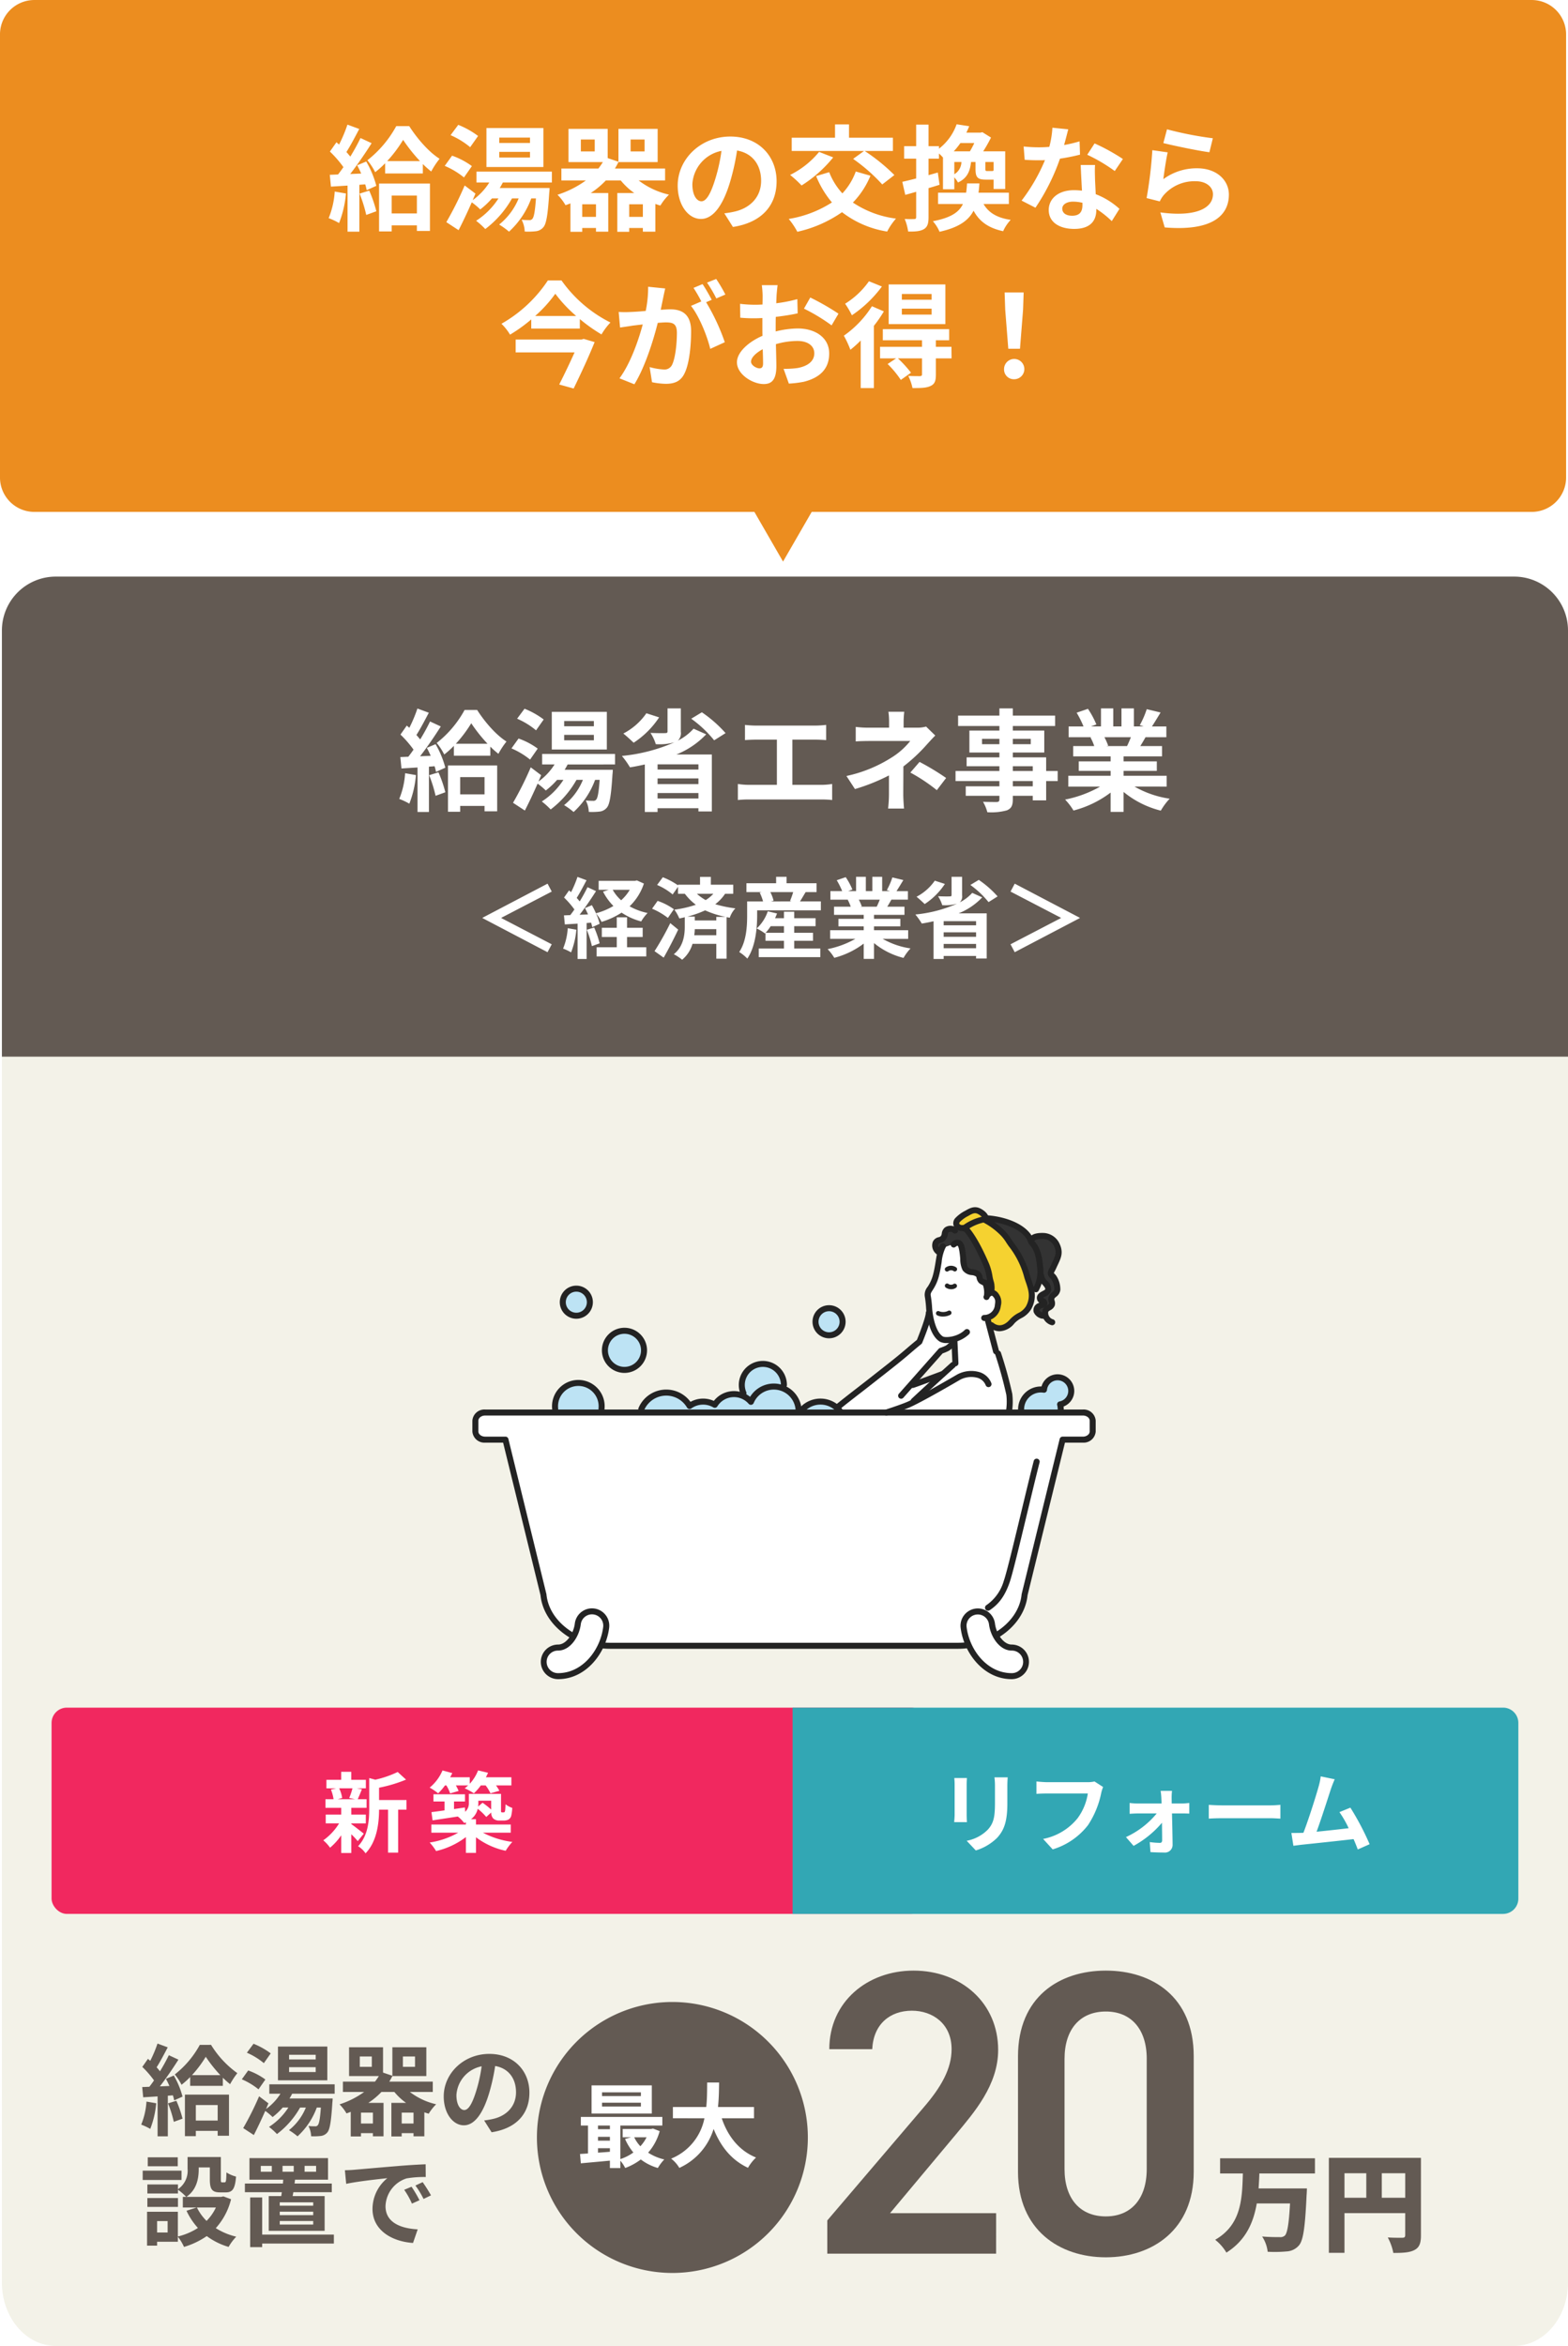 <svg xmlns="http://www.w3.org/2000/svg" xmlns:xlink="http://www.w3.org/1999/xlink" width="410.5" height="614.092" viewBox="0 0 410.5 614.092">
  <defs>
    <filter id="パス_48980" x="137.565" y="521.055" width="76.929" height="76.93" filterUnits="userSpaceOnUse">
      <feOffset dy="2" input="SourceAlpha"/>
      <feGaussianBlur stdDeviation="1" result="blur"/>
      <feFlood flood-opacity="0.161"/>
      <feComposite operator="in" in2="blur"/>
      <feComposite in="SourceGraphic"/>
    </filter>
  </defs>
  <g id="_03" data-name="03" transform="translate(-1412.5 17911.002)">
    <path id="パス_49163" data-name="パス 49163" d="M-11.5,16877H-200a9,9,0,0,1-9-9v-116a9,9,0,0,1,9-9H192a9,9,0,0,1,9,9v116a9,9,0,0,1-9,9H3.5l-7.5,13Z" transform="translate(1621.499 -34654)" fill="#ec8d1f"/>
    <path id="パス_49151" data-name="パス 49151" d="M14.1,0H395.9C403.688,0,410,7.418,410,16.569V393.52c0,9.151-6.312,16.569-14.1,16.569H14.1c-7.786,0-14.1-7.418-14.1-16.569V16.569C0,7.418,6.312,0,14.1,0Z" transform="translate(1413 -17707)" fill="#f3f2e8"/>
    <path id="パス_49152" data-name="パス 49152" d="M11718,17017.662V16906.1a14.1,14.1,0,0,1,14.1-14.1H12113.9a14.1,14.1,0,0,1,14.1,14.1v111.566Z" transform="translate(-10305 -34652.066)" fill="#635a53"/>
    <path id="パス_49164" data-name="パス 49164" d="M-99.441-7.6A21.085,21.085,0,0,1-100.978-.87,17.046,17.046,0,0,1-98.339.377,26.812,26.812,0,0,0-96.6-7.105Zm6.293.522a34.314,34.314,0,0,1,1.682,5.394l2.552-.928a31.973,31.973,0,0,0-1.8-5.22Zm-.609-7.163c.348.638.7,1.363,1.015,2.088l-2.784.116c1.827-2.349,3.828-5.278,5.423-7.8l-2.813-1.305a52.591,52.591,0,0,1-2.581,4.7c-.29-.348-.609-.754-.986-1.16,1.044-1.624,2.2-3.857,3.248-5.829l-2.987-1.1a36.763,36.763,0,0,1-2.117,5.046c-.232-.2-.464-.406-.667-.58l-1.653,2.349a28.458,28.458,0,0,1,3.422,3.944c-.464.667-.928,1.305-1.363,1.856l-2.088.087.29,2.987,4.205-.261V2.552h2.987V-9.309l1.479-.116a13.9,13.9,0,0,1,.377,1.479l2.436-1.1A24.584,24.584,0,0,0-91.466-15.2Zm15.109,7.656v4.524h-6.38V-6.583Zm-9.57,9.077h3.19V.957h6.38V2.378h3.306V-9.628H-88.218Zm2.059-17.806a33.617,33.617,0,0,0,4.031-5.365,40.442,40.442,0,0,0,4.263,5.365Zm2.291-8.845a27.9,27.9,0,0,1-7.308,8.642A15.875,15.875,0,0,1-89.2-12.5a22.771,22.771,0,0,0,2.523-2.262v2.581h9.541v-2.378a24.736,24.736,0,0,0,2.117,1.885,21.3,21.3,0,0,1,2.117-3.219c-2.813-1.769-5.742-5.22-7.685-8.265Zm33.843,4.263H-57.8v-1.363h7.772Zm0,3.683H-57.8v-1.421h7.772Zm3.393-7.453H-61.045v9.86h14.413Zm-16.53,2a21.611,21.611,0,0,0-5.017-2.813l-1.943,2.61a20.121,20.121,0,0,1,4.959,3.045Zm-1.566,7.627a18.987,18.987,0,0,0-5.017-2.639L-71.6-14.094a20.241,20.241,0,0,1,4.872,2.929Zm20.242,4.147v-2.755H-63.568v2.755h3.248a15.852,15.852,0,0,1-4.205,4.466l.7-1.653-2.726-2.059a86,86,0,0,1-4.64,9.28l3.1,2.03c1.1-2.146,2.262-4.611,3.335-7.047a17.936,17.936,0,0,1,2.146,1.8,20.247,20.247,0,0,0,2.958-2.784H-58A18.78,18.78,0,0,1-63.655-.2a20.379,20.379,0,0,1,2.32,2.088,25.211,25.211,0,0,0,6.757-7.743H-52.9A16.351,16.351,0,0,1-57.826.754a18.308,18.308,0,0,1,2.494,1.8,21.343,21.343,0,0,0,5.626-8.41h1.189c-.232,3.364-.522,4.727-.9,5.162a.9.9,0,0,1-.841.319,17.5,17.5,0,0,1-1.885-.087,6.923,6.923,0,0,1,.783,2.987,16.827,16.827,0,0,0,2.871-.087,2.853,2.853,0,0,0,1.856-1.015c.754-.87,1.131-3.219,1.479-8.729.058-.377.087-1.189.087-1.189H-57.681q.435-.7.783-1.392Zm8.207-13.4a16.766,16.766,0,0,1-6.032,5.307c.754.58,2.059,1.8,2.7,2.407a23.085,23.085,0,0,0,6.67-6.641Zm13.63,14.732h-10.7V-9.918h10.7ZM-33.35-.986V-2.407h10.7V-.986Zm0-5.249h10.7v1.479h-10.7Zm9.425-13.021a13.919,13.919,0,0,1-4.118,3.132,2.684,2.684,0,0,0,.783-2.32v-6.119h-3.48v6c0,.377-.145.464-.638.464-.493.029-2.32.029-3.828-.058A11.484,11.484,0,0,1-33.814-15.2a14.708,14.708,0,0,0,4.9-.493l.058-.029a44.75,44.75,0,0,1-13.833,3.6,22.467,22.467,0,0,1,2.117,2.987c1.305-.2,2.581-.464,3.886-.754V2.552h3.335V1.566h10.7v.841h3.509V-12.5h-9.28a22.061,22.061,0,0,0,7.8-5.278Zm-.609-2.61a30.833,30.833,0,0,1,6,5.655l2.987-1.885a33.456,33.456,0,0,0-6.206-5.452Zm14.065,1.624v3.973c.725-.058,1.972-.116,2.755-.116h5.6V-4.553H-9.483a18.781,18.781,0,0,1-2.842-.232V-.58A24.234,24.234,0,0,1-9.483-.725H9.628a23.267,23.267,0,0,1,2.726.145V-4.785a17.722,17.722,0,0,1-2.726.232H1.943V-16.385H8.062c.841,0,1.856.058,2.726.116v-3.973c-.841.087-1.856.174-2.726.174H-7.714C-8.526-20.068-9.715-20.155-10.469-20.242Zm41.7-3.451H27.086a18.734,18.734,0,0,1,.174,2.668v1.508H22.243a27.282,27.282,0,0,1-3.712-.2v3.8c.9-.087,2.726-.116,3.77-.116H32.8a19.17,19.17,0,0,1-4.872,4.321A36.016,36.016,0,0,1,16.095-6.873l2.233,3.422a50.918,50.918,0,0,0,8.9-3.567v4.959A33.406,33.406,0,0,1,27,1.653h4.176c-.087-.9-.2-2.552-.2-3.712,0-1.827.029-4.988.029-7.308a43.763,43.763,0,0,0,6.09-5.684c.638-.7,1.508-1.682,2.262-2.407l-2.407-2.349a8.692,8.692,0,0,1-2.407.29h-3.48v-1.508A23.768,23.768,0,0,1,31.233-23.693ZM39.759-3.161l2.436-3.19a65.372,65.372,0,0,0-6.96-4.205L32.828-7.772A45.612,45.612,0,0,1,39.759-3.161ZM64.873-4.176h-5.22V-5.539h5.22Zm-5.22-5.249h5.22v1.247h-5.22ZM51.591-15.2v-1.392h4.553V-15.2Zm12.76-1.392V-15.2h-4.7v-1.392ZM71.4-8.178H68.382v-3.567H59.653v-1.276h8.236v-5.742H59.653v-1.189H70.731v-2.726H59.653v-1.885H56.144v1.885H45.327v2.726H56.144v1.189H48.285v5.742h7.859v1.276H47.56v2.32h8.584v1.247H44.66v2.639H56.144v1.363H47.328v2.494h8.816v.9c0,.522-.174.7-.725.725-.464,0-2.175,0-3.567-.058A10.632,10.632,0,0,1,52.983,2.61a15.272,15.272,0,0,0,5.133-.493c1.131-.493,1.537-1.189,1.537-2.9v-.9h5.22V-.493h3.509V-5.539H71.4Zm19.169-8.845c-.319.783-.667,1.624-1.015,2.32H84.129l.493-.087a15.58,15.58,0,0,0-.986-2.233ZM99.934-4.089V-6.931H88.653V-8.207h8.7V-10.7h-8.7v-1.305H98.716v-2.7H93.032c.435-.7.9-1.479,1.363-2.32h5.452v-2.813h-3.77c.667-1.015,1.45-2.32,2.262-3.654l-3.625-.87a23.361,23.361,0,0,1-1.827,4.2l1.044.319H91.35v-4.727H88.1v4.727H85.956v-4.727H82.737v4.727H80.1l1.421-.522a21.944,21.944,0,0,0-2.2-4.089l-2.958,1.015a25.994,25.994,0,0,1,1.8,3.6H74.269v2.813H80.33l-.348.058a13.032,13.032,0,0,1,.986,2.262h-5.51v2.7h9.8V-10.7H76.908v2.494H85.26v1.276H74.182v2.842h8.323A30.468,30.468,0,0,1,73.341-.7a16.086,16.086,0,0,1,2.2,2.871,27.509,27.509,0,0,0,9.715-4.7V2.523h3.393V-2.7A24.754,24.754,0,0,0,98.4,2.2a16.222,16.222,0,0,1,2.32-3.132,25.908,25.908,0,0,1-9.193-3.161Z" transform="translate(1618 -17701)" fill="#fff"/>
    <path id="パス_49165" data-name="パス 49165" d="M-73.232-8.763l13.179-6.854-1.1-2.07-17.02,8.924v.092L-61.157.253l1.1-2.07L-73.232-8.671Zm17.365,2.737A16.722,16.722,0,0,1-57.086-.69,13.519,13.519,0,0,1-54.993.3a21.265,21.265,0,0,0,1.38-5.934Zm4.991.414a27.215,27.215,0,0,1,1.334,4.278l2.024-.736a25.358,25.358,0,0,0-1.426-4.14Zm10.534,1.886h4.094V-6.141h-4.094V-8.878h-2.691v2.737h-3.91v2.415h3.91v2.691H-48.3V1.357h12.995V-1.035h-5.037Zm.713-12.351a11.631,11.631,0,0,1-2.254,2.737,10.418,10.418,0,0,1-2.208-2.737Zm1.863-2.461-.483.115h-9.522v2.346h2.622l-1.472.483a14.909,14.909,0,0,0,2.714,3.749,17.633,17.633,0,0,1-4.577,1.909,22.678,22.678,0,0,0-1.058-2.116l-1.817.759c.276.506.552,1.081.805,1.656l-2.208.092c1.449-1.863,3.036-4.186,4.3-6.187l-2.231-1.035a41.711,41.711,0,0,1-2.047,3.726c-.23-.276-.483-.6-.782-.92.828-1.288,1.748-3.059,2.576-4.623l-2.369-.874a29.157,29.157,0,0,1-1.679,4c-.184-.161-.368-.322-.529-.46l-1.311,1.863a22.57,22.57,0,0,1,2.714,3.128c-.368.529-.736,1.035-1.081,1.472l-1.656.069.23,2.369,3.335-.207V2.024h2.369V-7.383l1.173-.092a11.027,11.027,0,0,1,.3,1.173l1.932-.874a13.731,13.731,0,0,0-.943-2.714,10.722,10.722,0,0,1,1.449,2.208A20.623,20.623,0,0,0-41.768-10.1a16.849,16.849,0,0,0,5.129,2.3,10.986,10.986,0,0,1,1.679-2.208,16.414,16.414,0,0,1-4.715-1.748,14.6,14.6,0,0,0,3.749-5.957Zm8.74,11.178A73.075,73.075,0,0,1-33.143-.023l2.392,1.7c1.288-2.254,2.645-4.9,3.8-7.337Zm.943-3.634a16.048,16.048,0,0,0-4.255-2.185l-1.449,2.047a17.863,17.863,0,0,1,4.14,2.415Zm11.109,2v.943h-5.635V-9.062h-1.932A27.609,27.609,0,0,0-19.895-10.7a24.334,24.334,0,0,0,5.313,1.7Zm-5.773,4.807a13.473,13.473,0,0,0,.138-1.587h5.635v1.587Zm4.991-10.856a8.932,8.932,0,0,1-2,1.656,11.834,11.834,0,0,1-2.3-1.656Zm5.221,0v-2.369H-18.4v-2.047h-2.829v2.047H-27v.161a18.594,18.594,0,0,0-3.979-2.116l-1.495,2.024A15.794,15.794,0,0,1-28.4-14.858l1.4-2v1.817h1.794a14.178,14.178,0,0,0,2.875,2.875,28.684,28.684,0,0,1-5.612,1.288,11.31,11.31,0,0,1,1.288,2.3c.483-.092.966-.207,1.426-.322v2.507c0,1.955-.3,5.152-2.875,7.176a11.629,11.629,0,0,1,2.185,1.449,8.486,8.486,0,0,0,2.714-4.163h6.233V1.955h2.691V-8.924l.828.161a6.7,6.7,0,0,1,1.472-2.461,32.293,32.293,0,0,1-5.267-1.081,11.2,11.2,0,0,0,2.576-2.737ZM-4.048-4.83A13.522,13.522,0,0,0-2.737-6.555H.736V-4.83ZM3.427-2.737H8.349V-4.83H3.427V-6.555H9.016V-8.648H3.427v-1.7H.736v1.7H-1.587c.184-.414.368-.828.506-1.242L-3.5-10.442a10.825,10.825,0,0,1-2.9,4.485A12.029,12.029,0,0,1-4.232-4.646l.138-.138v2.047H.736V-.713h-6.6V1.541H10.258V-.713H3.427ZM3.151-15.479a19.574,19.574,0,0,1-.828,2.323l.414.115H-2.668l.69-.184a10.283,10.283,0,0,0-.851-2.254Zm1.794,2.438c.437-.69.943-1.564,1.472-2.438H9.269V-17.8H1.426v-1.679H-1.311V-17.8H-9.085v2.323h3.979l-.506.138a11.76,11.76,0,0,1,.874,2.3H-8.9v3.7C-8.9-6.6-9.085-2.6-10.971.207A10.853,10.853,0,0,1-8.855,1.932C-6.693-1.219-6.279-6.1-6.279-9.315V-10.7H10.4v-2.346Zm20.884-.46c-.253.621-.529,1.288-.805,1.84h-4.3l.391-.069a12.356,12.356,0,0,0-.782-1.771ZM33.258-3.243V-5.5H24.311V-6.509h6.9V-8.487h-6.9V-9.522h7.981v-2.139H27.784c.345-.552.713-1.173,1.081-1.84h4.324v-2.231H30.2c.529-.805,1.15-1.84,1.794-2.9l-2.875-.69a18.527,18.527,0,0,1-1.449,3.335l.828.253H26.45v-3.749H23.874v3.749h-1.7v-3.749H19.619v3.749H17.526l1.127-.414a17.4,17.4,0,0,0-1.748-3.243l-2.346.805a20.616,20.616,0,0,1,1.426,2.852H12.9V-13.5H17.71l-.276.046a10.335,10.335,0,0,1,.782,1.794h-4.37v2.139H21.62v1.035H15v1.978H21.62V-5.5H12.834v2.254h6.6A24.164,24.164,0,0,1,12.167-.552a12.758,12.758,0,0,1,1.748,2.277A21.817,21.817,0,0,0,21.62-2V2h2.691v-4.14a19.633,19.633,0,0,0,7.728,3.887,12.866,12.866,0,0,1,1.84-2.484,20.548,20.548,0,0,1-7.291-2.507Zm6.969-15.226a13.3,13.3,0,0,1-4.784,4.209c.6.46,1.633,1.426,2.139,1.909a18.309,18.309,0,0,0,5.29-5.267ZM51.037-6.785H42.55V-7.866h8.487Zm-8.487,6V-1.909h8.487V-.782Zm0-4.163h8.487v1.173H42.55Zm7.475-10.327a11.039,11.039,0,0,1-3.266,2.484,2.129,2.129,0,0,0,.621-1.84v-4.853H44.62v4.761c0,.3-.115.368-.506.368-.391.023-1.84.023-3.036-.046a9.108,9.108,0,0,1,1.1,2.346,11.665,11.665,0,0,0,3.887-.391l.046-.023A35.492,35.492,0,0,1,35.144-9.614a17.819,17.819,0,0,1,1.679,2.369c1.035-.161,2.047-.368,3.082-.6V2.024H42.55V1.242h8.487v.667H53.82V-9.913H46.46A17.5,17.5,0,0,0,52.647-14.1Zm-.483-2.07A24.454,24.454,0,0,1,54.3-12.857l2.369-1.495a26.534,26.534,0,0,0-4.922-4.324ZM78.177-8.671v-.092l-17.02-8.924-1.1,2.07L73.232-8.763v.092L60.053-1.817l1.1,2.07Z" transform="translate(1617 -17662)" fill="#fff"/>
    <path id="パス_49166" data-name="パス 49166" d="M-117.87-7.86A21.812,21.812,0,0,1-119.46-.9,17.634,17.634,0,0,1-116.73.39a27.737,27.737,0,0,0,1.8-7.74Zm6.51.54a35.5,35.5,0,0,1,1.74,5.58l2.64-.96a33.076,33.076,0,0,0-1.86-5.4Zm-.63-7.41c.36.66.72,1.41,1.05,2.16l-2.88.12c1.89-2.43,3.96-5.46,5.61-8.07l-2.91-1.35a54.4,54.4,0,0,1-2.67,4.86c-.3-.36-.63-.78-1.02-1.2,1.08-1.68,2.28-3.99,3.36-6.03l-3.09-1.14a38.03,38.03,0,0,1-2.19,5.22c-.24-.21-.48-.42-.69-.6l-1.71,2.43a29.439,29.439,0,0,1,3.54,4.08c-.48.69-.96,1.35-1.41,1.92l-2.16.09.3,3.09,4.35-.27V2.64h3.09V-9.63l1.53-.12a14.382,14.382,0,0,1,.39,1.53l2.52-1.14a25.432,25.432,0,0,0-2.64-6.36Zm15.63,7.92v4.68h-6.6V-6.81Zm-9.9,9.39h3.3V.99h6.6V2.46h3.42V-9.96h-13.32Zm2.13-18.42a34.776,34.776,0,0,0,4.17-5.55,41.837,41.837,0,0,0,4.41,5.55Zm2.37-9.15a28.862,28.862,0,0,1-7.56,8.94,16.423,16.423,0,0,1,2.04,3.12,23.556,23.556,0,0,0,2.61-2.34v2.67h9.87v-2.46a25.589,25.589,0,0,0,2.19,1.95,22.036,22.036,0,0,1,2.19-3.33c-2.91-1.83-5.94-5.4-7.95-8.55Zm35.01,4.41h-8.04v-1.41h8.04Zm0,3.81h-8.04v-1.47h8.04Zm3.51-7.71H-78.15v10.2h14.91Zm-17.1,2.07a22.357,22.357,0,0,0-5.19-2.91l-2.01,2.7a20.815,20.815,0,0,1,5.13,3.15Zm-1.62,7.89a19.641,19.641,0,0,0-5.19-2.73l-1.92,2.67a20.939,20.939,0,0,1,5.04,3.03Zm20.94,4.29v-2.85H-80.76v2.85h3.36a16.4,16.4,0,0,1-4.35,4.62l.72-1.71-2.82-2.13a88.969,88.969,0,0,1-4.8,9.6l3.21,2.1C-84.3.03-83.1-2.52-81.99-5.04a18.555,18.555,0,0,1,2.22,1.86,20.946,20.946,0,0,0,3.06-2.88H-75A19.427,19.427,0,0,1-80.85-.21a21.082,21.082,0,0,1,2.4,2.16,26.08,26.08,0,0,0,6.99-8.01h1.74A16.914,16.914,0,0,1-74.82.78a18.939,18.939,0,0,1,2.58,1.86,22.079,22.079,0,0,0,5.82-8.7h1.23c-.24,3.48-.54,4.89-.93,5.34a.927.927,0,0,1-.87.33,18.108,18.108,0,0,1-1.95-.09,7.161,7.161,0,0,1,.81,3.09,17.408,17.408,0,0,0,2.97-.09,2.952,2.952,0,0,0,1.92-1.05c.78-.9,1.17-3.33,1.53-9.03.06-.39.09-1.23.09-1.23H-74.67q.45-.72.81-1.44Zm20.25,9v-3.3h3.57v3.3Zm-8.7,0h-3.6v-3.3h3.6Zm-.33-17.13h-3.63v-3.12h3.63Zm9.39-3.12h3.66v3.12h-3.66Zm9.03,10.71v-3.12H-44.52a15.536,15.536,0,0,0,.93-1.71v.03h10.26v-8.7H-43.59v8.61l-2.82-.96v-7.65H-56.67v8.7h9c-.36.57-.75,1.14-1.17,1.68h-9.69v3.12h6.42a26.236,26.236,0,0,1-7.44,3.75,13,13,0,0,1,2.1,2.73c.45-.15.87-.3,1.29-.48V2.67h3.09V1.68h3.6v.96h3.21V-7.47h-4.59a22.245,22.245,0,0,0,3.96-3.3h3.9a17.7,17.7,0,0,0,3.54,3.3h-4.44V2.67h3.12V1.68h3.57v.96h3.27V-4.62c.42.15.87.3,1.32.42a14.472,14.472,0,0,1,2.25-2.85,20.531,20.531,0,0,1-7.95-3.72Zm29.19.21c0-6.54-4.68-11.7-12.12-11.7-7.77,0-13.77,5.91-13.77,12.84,0,5.07,2.76,8.73,6.09,8.73,3.27,0,5.85-3.72,7.65-9.78a60.671,60.671,0,0,0,1.8-8.13c4.05.69,6.3,3.78,6.3,7.92,0,4.38-3,7.14-6.84,8.04a23.074,23.074,0,0,1-2.79.48l2.25,3.57C-6.06.24-2.19-4.23-2.19-10.56Zm-22.05.75a9.443,9.443,0,0,1,7.62-8.7,45.031,45.031,0,0,1-1.59,7.26c-1.23,4.05-2.4,5.94-3.66,5.94C-23.04-5.31-24.24-6.78-24.24-9.81Zm42.09-6.6a45.823,45.823,0,0,1,7.62,6.69l3.18-2.46a49.14,49.14,0,0,0-7.77-6.3h7.38v-3.48H16.77v-3.48H13.11v3.48H1.77v3.48H20.7ZM8.94-18.24a23,23,0,0,1-7.59,6.03,29.208,29.208,0,0,1,3,2.76,33.622,33.622,0,0,0,8.28-7.35Zm9.6,5.13a16.571,16.571,0,0,1-3.51,5.73,17.847,17.847,0,0,1-3.45-5.55L8.16-11.91a25.718,25.718,0,0,0,4.14,6.9A29.706,29.706,0,0,1,.99-.69,19.328,19.328,0,0,1,3.24,2.67a32.8,32.8,0,0,0,11.7-5.13A25.927,25.927,0,0,0,26.76,2.61,16.125,16.125,0,0,1,29.07-.78a26.162,26.162,0,0,1-11.28-4.2A22.257,22.257,0,0,0,22.38-12Zm31.02-7.44a20.926,20.926,0,0,1-1.14,2.16H44.19a19.586,19.586,0,0,0,1.74-2.16Zm5.07,7.11c-.06.18-.18.21-.51.21H52.95c-.42,0-.48-.06-.48-.57v-1.8h2.16ZM44.34-15.6H46.2a3.823,3.823,0,0,1-1.86,3.21Zm-4.32,2.76-2.43.69v-4.32h2.73v-1.35a11.56,11.56,0,0,1,1.05,1.05v8.31h2.97v-3.12a8.155,8.155,0,0,1,.96,1.35c2.4-1.11,3.15-2.91,3.42-5.37h1.17v1.8c0,2.16.48,2.82,2.67,2.82h2.07v2.46h3.03v-9.87H51.9a37.271,37.271,0,0,0,2.04-3.6L51.69-23.4l-.51.12H47.49c.27-.54.51-1.11.75-1.68l-3.3-.51a13.836,13.836,0,0,1-4.62,6.39v-.66H37.59v-5.64H34.35v5.64H31.2v3.27h3.15v5.19c-1.35.33-2.61.66-3.63.87l.78,3.42c.87-.24,1.86-.51,2.85-.81v6.63c0,.39-.15.51-.51.51a24.236,24.236,0,0,1-2.49-.03,13.27,13.27,0,0,1,.9,3.3c1.98.03,3.24-.09,4.17-.66.9-.57,1.17-1.47,1.17-3.12V-8.76c.96-.27,1.92-.57,2.88-.87Zm18.6,8.25V-7.56H50.67c.12-.78.18-1.59.24-2.43H47.67c-.06.87-.12,1.68-.24,2.43H40.08v2.97h6.51c-1.05,2.19-3.21,3.6-7.86,4.5a9.946,9.946,0,0,1,1.74,2.76c4.98-1.11,7.56-2.91,8.91-5.52,1.5,2.79,3.84,4.53,7.74,5.37A10.493,10.493,0,0,1,59.1-.45c-3.57-.51-5.79-1.89-7.11-4.14ZM74.16-24.15l-4.14-.42a25.228,25.228,0,0,1-.81,5.01c-.93.09-1.83.12-2.73.12a37.9,37.9,0,0,1-3.99-.21l.27,3.48c1.29.09,2.52.12,3.75.12.51,0,1.02,0,1.56-.03A47.266,47.266,0,0,1,61.95-5.49l3.63,1.86A55.278,55.278,0,0,0,72-16.47a52.044,52.044,0,0,0,5.25-1.05L77.13-21a36.778,36.778,0,0,1-4.05.96C73.53-21.66,73.92-23.19,74.16-24.15ZM72.6-3.39c0-1.05,1.11-1.83,2.85-1.83a10.777,10.777,0,0,1,2.43.3v.6c0,1.65-.63,2.79-2.7,2.79C73.53-1.53,72.6-2.28,72.6-3.39Zm8.58-11.43H77.43c.06,1.83.21,4.5.33,6.72-.69-.06-1.35-.12-2.07-.12-4.17,0-6.63,2.25-6.63,5.19,0,3.3,2.94,4.95,6.66,4.95,4.26,0,5.79-2.16,5.79-4.95v-.3A25.432,25.432,0,0,1,85.56-.12l2.01-3.21a19.618,19.618,0,0,0-6.21-3.84c-.06-1.5-.15-2.94-.18-3.81C81.15-12.3,81.09-13.56,81.18-14.82Zm5.16,1.59,2.13-3.15a51.676,51.676,0,0,0-7.41-4.08l-1.92,2.97A43.3,43.3,0,0,1,86.34-13.23Zm13.68-10.92-.96,3.6c2.34.6,9.03,2.01,12.06,2.4l.9-3.66A91.823,91.823,0,0,1,100.02-24.15Zm.18,6.03-4.02-.57a110.676,110.676,0,0,1-1.5,12.54l3.45.87a7.268,7.268,0,0,1,1.11-1.74,10.68,10.68,0,0,1,8.34-3.54c2.61,0,4.47,1.44,4.47,3.39,0,3.81-4.77,6-13.77,4.77l1.14,3.93c12.48,1.05,16.8-3.15,16.8-8.61,0-3.63-3.06-6.87-8.31-6.87a14.685,14.685,0,0,0-8.85,2.85C99.27-12.81,99.81-16.47,100.2-18.12ZM-53.31,30.89H-70.5v3.36h15.42c-1.17,2.61-2.7,5.82-4.02,8.4l3.78,1.05c1.86-3.81,4.02-8.46,5.49-12.15l-2.85-.84ZM-65.4,24.71a34.068,34.068,0,0,0,5.28-5.82,35.754,35.754,0,0,0,5.46,5.82Zm3.33-9.3A35.7,35.7,0,0,1-74.22,26.75a14.011,14.011,0,0,1,2.25,2.85,40.663,40.663,0,0,0,5.55-3.99v2.4H-53.7V25.52a42.729,42.729,0,0,0,5.67,4.02,16.956,16.956,0,0,1,2.34-3.12A34.739,34.739,0,0,1-58.5,15.41Zm30.72,2.1-4.47-.45a30.532,30.532,0,0,1-.63,6.33c-1.53.15-2.94.24-3.87.27a28.646,28.646,0,0,1-3.21,0l.36,4.08c.93-.15,2.49-.36,3.36-.51.54-.06,1.5-.18,2.58-.3-1.11,4.11-3.18,10.17-6.09,14.1l3.9,1.56c2.76-4.41,4.98-11.52,6.12-16.08.87-.06,1.62-.12,2.1-.12,1.86,0,2.91.33,2.91,2.73,0,2.97-.42,6.6-1.23,8.31a2.2,2.2,0,0,1-2.25,1.29,17.336,17.336,0,0,1-3.66-.63l.63,3.96a19.715,19.715,0,0,0,3.6.42c2.28,0,3.93-.66,4.92-2.76,1.29-2.61,1.71-7.47,1.71-11.01,0-4.32-2.25-5.73-5.43-5.73-.63,0-1.5.06-2.52.12.21-1.08.45-2.19.63-3.09C-31.74,19.25-31.53,18.29-31.35,17.51ZM-18,15.02l-2.4.96a33.931,33.931,0,0,1,2.43,4.14l2.37-1.02A39.91,39.91,0,0,0-18,15.02Zm-3.57,1.35-2.37.99A33.168,33.168,0,0,1-21.9,20.9l-2.7,1.17c2.13,2.64,4.26,7.92,5.04,11.25l3.81-1.74a54.439,54.439,0,0,0-4.89-10.47l1.47-.63C-19.74,19.37-20.82,17.48-21.57,16.37Zm19.65.27H-6.06a24.143,24.143,0,0,1,.21,2.64c0,.51,0,1.38-.03,2.43-.6.03-1.2.06-1.74.06a33.266,33.266,0,0,1-4.14-.24l.06,3.63a36.78,36.78,0,0,0,4.2.15c.48,0,1.02-.03,1.59-.06v2.52c0,.69,0,1.41.03,2.13-3.69,1.59-6.69,4.32-6.69,6.93,0,3.18,4.11,5.7,7.02,5.7,1.98,0,3.3-.99,3.3-4.71,0-1.02-.06-3.36-.12-5.73a20.226,20.226,0,0,1,5.64-.84c2.61,0,4.41,1.2,4.41,3.24,0,2.19-1.92,3.39-4.35,3.84a23.1,23.1,0,0,1-3.69.21l1.38,3.87a27.468,27.468,0,0,0,3.93-.48c4.77-1.2,6.63-3.87,6.63-7.41,0-4.14-3.63-6.54-8.25-6.54a24.858,24.858,0,0,0-5.76.78V27.65c0-.87,0-1.8.03-2.7,1.95-.24,4.02-.54,5.73-.93L3.24,20.3a36.742,36.742,0,0,1-5.52,1.08c.03-.75.06-1.47.09-2.13C-2.13,18.47-2.01,17.18-1.92,16.64Zm8.55,3.24L4.98,22.79a47.731,47.731,0,0,1,7.23,4.38l1.8-3.06A62.69,62.69,0,0,0,6.63,19.88ZM-8.88,36.68c0-1.05,1.23-2.28,3.06-3.27.06,1.62.09,3,.09,3.75,0,1.02-.42,1.26-.96,1.26C-7.47,38.42-8.88,37.61-8.88,36.68ZM38.4,20.45H30.6v-1.5h7.8Zm0,3.9H30.6V22.79h7.8ZM42,16.46H27.15V26.84H42Zm-20.01-.84a21.4,21.4,0,0,1-6.24,5.88,22.138,22.138,0,0,1,1.77,3.03A31.763,31.763,0,0,0,25.38,17Zm.78,6.54a26.93,26.93,0,0,1-7.35,7.71,26.622,26.622,0,0,1,1.71,3.69,28.183,28.183,0,0,0,2.7-2.43V43.58h3.45V27.29a31.678,31.678,0,0,0,2.61-3.78ZM43.59,32.78H39.51V31.07h3.48V28.16H25.62v2.91H35.88v1.71H24.9v3.03h4.2l-2.22,1.47a25.272,25.272,0,0,1,3.45,4.17L33,39.56a31.542,31.542,0,0,0-3.42-3.75h6.3v4.17c0,.33-.12.45-.54.48-.39,0-1.8,0-3.06-.06a12.535,12.535,0,0,1,1.11,3.18c2.04,0,3.54,0,4.65-.51,1.17-.51,1.47-1.35,1.47-3V35.81h4.11Zm14.88.51h3.06l.81-10.26.15-4.47H57.51l.15,4.47ZM60,41.27a2.655,2.655,0,1,0-2.64-2.64A2.553,2.553,0,0,0,60,41.27Z" transform="translate(1618 -17853)" fill="#fff"/>
    <g id="グループ_11900" data-name="グループ 11900" transform="translate(775.997 -18355.609)">
      <path id="パス_49073" data-name="パス 49073" d="M1048.443,817.828l-3.211-10.988-2.944-9.054c1.949.149,2.834-1.465,3.107-3.233a2.931,2.931,0,0,0-.431-2.562c-.646-.853-1.277-1.069-2.125-.3l-4.336-17.5L1031,779.1c-.9,1.2-1,4.55-1.756,7.446-.982,3.775-2.517,3.921-2.172,5.656a28.27,28.27,0,0,1,.336,3.068l-.026,1.2c-.012,1.64-2.465,7.587-2.465,7.587s-1.311,1.058-2.815,2.36c-2.885,2.5-5.652,4.6-9.1,7.318-3.386,2.673-6.275,4.839-9.165,7.177l.7,1.55,43.453.263.525-1.575Zm-26.053-2.192,8.139-9.19a15.1,15.1,0,0,0,1.656-.67c.448-.251.795-.655,1.237-.906l-.115-1.283a2.48,2.48,0,0,0,.452-.323l.577,6.433-3.414,3.182Z" transform="translate(-147.704 -8.233)" fill="#fff"/>
      <path id="パス_49074" data-name="パス 49074" d="M1098.033,782.28a5.825,5.825,0,0,1,.629-1.444c1.1-2.495,2.1-3.676.82-6.17a4.05,4.05,0,0,0-3.314-2.1c-.915-.035-2.5.024-3.02.787l-.219.809c-1.495-4.95-10.27-6.714-14.44-6.18-1.426.184-5.474,1-6.01,2.553l-.124.244a1.74,1.74,0,0,0-1.552.17c-.718.536-.365,1.535-1,2.189-.685.706-1.506.3-1.947,1.285-.386.862.131,1.56.679,2.232l2.219-1.342,2.281-.809c1.349-.723,1.752.948,1.962,2.806.177,1.563.222,3.252.587,3.744,1,1.354,2.267.631,3.4,1.54.5.4.261,1.23.874,1.774.562.5.9.388,1.589.625l.073,2.589s3.733-.227,2.646,3.16-3.151,3.227-3.151,3.227l1.107,2.359a7.634,7.634,0,0,0,2.625.525,6.1,6.1,0,0,0,2.642-1.493c1.161-1.115,2.391-1.513,3.539-2.56,1.558-1.42,1.2-2.961,1.827-4.676.5-1.36,1.955-2.294,2.594-3.709.284-.234-.014-.863.2-1.079.26,1.221,1.99,2.04,1.808,3.277a.871.871,0,0,1-.118.316l-1.3.928c-.51.285-.912.611-.693,1.256.1.3.561.375.855.573l-.188.869a6.44,6.44,0,0,0-.786.292c-1.976,1.148-.138,2.723,1.306,2.592l.525-1.838c.339-.2,1.2-.652,1.355-1.05.144-.376-.062-.81-.128-1.222l.085-.7c.339-.772,1.327-.884,1.477-2.018a5.667,5.667,0,0,0-.919-3.157C1098.533,783,1098.073,782.847,1098.033,782.28Z" transform="translate(-186.432 -4.415)" fill="#333"/>
      <path id="パス_49075" data-name="パス 49075" d="M1100.669,780.1a23.339,23.339,0,0,0-3.971-8.209,31.54,31.54,0,0,0-2.356-3.18c-1.375-1.358-4.771-3.786-4.622-3.83.237-.869-1.18-1.8-1.815-2.073-1.126-.488-2.056.04-3.058.617a9.09,9.09,0,0,0-2.425,1.768c-.868,1.107,1.674,2.206,1.674,2.206.282-.227.526.131.526.131,1.971,2.144,3.959,6.25,5.12,8.93a13.7,13.7,0,0,1,1.043,3.541c.154,1.073.829,2.833.663,3.938a2.661,2.661,0,0,1,1.707,2.363c.262,1.969-2.888,4.595-2.888,4.595l.263,1.707a4.648,4.648,0,0,0,6.2-.886c1.33-1.542,3.306-1.744,4.3-3.578C1102.735,784.99,1101.417,782.505,1100.669,780.1Z" transform="translate(-195.231 -1.217)" fill="#f5d230"/>
      <path id="パス_49076" data-name="パス 49076" d="M821.22,877.428a6.1,6.1,0,1,0,6.1,6.1A6.1,6.1,0,0,0,821.22,877.428Z" transform="translate(-33.309 -70.812)" fill="#bde3f4"/>
      <circle id="楕円形_591" data-name="楕円形 591" cx="5.12" cy="5.12" r="5.12" transform="translate(794.869 792.962)" fill="#bde3f4"/>
      <circle id="楕円形_592" data-name="楕円形 592" cx="3.544" cy="3.544" r="3.544" transform="translate(783.842 781.935)" fill="#bde3f4"/>
      <circle id="楕円形_593" data-name="楕円形 593" cx="3.544" cy="3.544" r="3.544" transform="translate(848.919 792.518) rotate(-67.5)" fill="#bde3f4"/>
      <path id="パス_49077" data-name="パス 49077" d="M918.518,874.637a6.492,6.492,0,0,0-5.8,3.574,6.44,6.44,0,0,0-4.756-7.292l.992-.644a5.514,5.514,0,1,0-10.593,2.148,8.726,8.726,0,0,1-2.491.245,5.9,5.9,0,0,0-5.015,2.8,6.074,6.074,0,0,0-6.6.311,7.091,7.091,0,1,0-1.249,8.741,6.094,6.094,0,0,0,10.078-.733,5.9,5.9,0,0,0,8.088-2.615,6.486,6.486,0,0,0,10.932-1.048,6.494,6.494,0,1,0,6.411-5.484Z" transform="translate(-67.221 -63.134)" fill="#bde3f4"/>
      <path id="パス_49078" data-name="パス 49078" d="M1134.5,873.677a3.577,3.577,0,0,0-3.561,3.252,5.2,5.2,0,1,0,4.217,3.84,3.576,3.576,0,0,0-.656-7.092Z" transform="translate(-221.12 -68.539)" fill="#bde3f4"/>
      <path id="パス_49079" data-name="パス 49079" d="M921.219,897.1H764.726a2.375,2.375,0,0,0-2.56,2.13v2.84a2.375,2.375,0,0,0,2.56,2.13h5.316l9.949,40.583c.71,7.356,8.548,13.376,17.419,13.376h91.125c8.87,0,16.709-6.019,17.419-13.376L915.9,904.2h5.317a2.376,2.376,0,0,0,2.561-2.13v-2.84A2.376,2.376,0,0,0,921.219,897.1Z" transform="translate(-1.212 -82.735)" fill="#fff"/>
      <path id="パス_49080" data-name="パス 49080" d="M820.743,1029.346a3.741,3.741,0,0,0-4.177,3.249c-.373,2.982-2.531,6.174-5.149,6.174a3.741,3.741,0,0,0,0,7.483c6.875,0,11.792-6.472,12.574-12.729A3.742,3.742,0,0,0,820.743,1029.346Z" transform="translate(-28.799 -162.882)" fill="#fff"/>
      <path id="パス_49081" data-name="パス 49081" d="M1099.262,1038.769c-2.618,0-4.776-3.192-5.149-6.174a3.741,3.741,0,1,0-7.425.928c.783,6.257,5.7,12.729,12.574,12.729a3.741,3.741,0,0,0,0-7.483Z" transform="translate(-197.91 -162.882)" fill="#fff"/>
      <g id="グループ_11884" data-name="グループ 11884" transform="translate(760.166 781.148)">
        <path id="パス_49082" data-name="パス 49082" d="M786.205,955a.785.785,0,0,1-.4-.111c-4.513-2.683-7.354-6.76-7.8-11.193l-9.788-39.929h-4.7a3.159,3.159,0,0,1-3.348-2.917v-2.84a3.159,3.159,0,0,1,3.348-2.918H920.007a3.159,3.159,0,0,1,3.348,2.918v2.84a3.159,3.159,0,0,1-3.348,2.917h-4.7L905.52,943.7c-.438,4.323-3.176,8.339-7.521,11.022a.787.787,0,1,1-.828-1.34c3.942-2.435,6.415-6.041,6.786-9.891a.847.847,0,0,1,.019-.112l9.949-40.583a.787.787,0,0,1,.765-.6h5.317c.961,0,1.773-.615,1.773-1.342v-2.84c0-.728-.812-1.343-1.773-1.343H763.514c-.961,0-1.773.615-1.773,1.343v2.84c0,.727.812,1.342,1.773,1.342h5.317a.787.787,0,0,1,.765.6l9.949,40.583a.782.782,0,0,1,.019.112c.381,3.951,2.949,7.613,7.045,10.048a.788.788,0,0,1-.4,1.465Z" transform="translate(-760.166 -862.67)" fill="#232323"/>
        <path id="パス_49083" data-name="パス 49083" d="M938.178,1051.487H847.053a20.694,20.694,0,0,1-2.291-.129.788.788,0,0,1,.176-1.566,19.031,19.031,0,0,0,2.115.119h91.125a18.91,18.91,0,0,0,2.282-.139.788.788,0,1,1,.19,1.564A20.543,20.543,0,0,1,938.178,1051.487Z" transform="translate(-811.021 -956.427)" fill="#232323"/>
        <path id="パス_49084" data-name="パス 49084" d="M938.5,872a.788.788,0,0,1-.726-.481,6.3,6.3,0,1,1,12.106-2.455.788.788,0,1,1-1.575,0,4.726,4.726,0,1,0-9.08,1.841.788.788,0,0,1-.725,1.1Z" transform="translate(-867.528 -843.069)" fill="#232323"/>
        <path id="パス_49085" data-name="パス 49085" d="M813.948,883.855a.788.788,0,0,1-.781-.692,6.989,6.989,0,0,1-.051-.843,6.892,6.892,0,1,1,13.738.8.788.788,0,0,1-1.565-.181,5.4,5.4,0,0,0,.035-.62,5.317,5.317,0,1,0-10.594.652.788.788,0,0,1-.686.878A.886.886,0,0,1,813.948,883.855Z" transform="translate(-792.263 -850.748)" fill="#232323"/>
        <path id="パス_49086" data-name="パス 49086" d="M852.19,852.576a5.908,5.908,0,1,1,5.907-5.907A5.914,5.914,0,0,1,852.19,852.576Zm0-10.24a4.332,4.332,0,1,0,4.332,4.332A4.337,4.337,0,0,0,852.19,842.336Z" transform="translate(-812.367 -829.734)" fill="#232323"/>
        <path id="パス_49087" data-name="パス 49087" d="M822.614,821.425a4.332,4.332,0,1,1,4.332-4.332A4.337,4.337,0,0,1,822.614,821.425Zm0-7.089a2.757,2.757,0,1,0,2.757,2.757A2.76,2.76,0,0,0,822.614,814.336Z" transform="translate(-795.394 -812.761)" fill="#232323"/>
        <path id="パス_49088" data-name="パス 49088" d="M990.614,834.425a4.332,4.332,0,1,1,4.332-4.332A4.337,4.337,0,0,1,990.614,834.425Zm0-7.089a2.757,2.757,0,1,0,2.757,2.757A2.76,2.76,0,0,0,990.614,827.336Z" transform="translate(-897.23 -820.641)" fill="#232323"/>
        <path id="パス_49089" data-name="パス 49089" d="M912.453,885.911a.788.788,0,0,1-.788-.788,5.711,5.711,0,0,0-10.98-2.2.788.788,0,0,1-1.319.214,5.106,5.106,0,0,0-8.195.673.786.786,0,0,1-1.065.266,5.286,5.286,0,0,0-5.747.271.787.787,0,0,1-1.137-.241,6.3,6.3,0,0,0-11.235.735.787.787,0,1,1-1.45-.614,7.87,7.87,0,0,1,13.6-1.6,6.855,6.855,0,0,1,6.116-.249,6.677,6.677,0,0,1,9.491-1.063,7.287,7.287,0,0,1,13.5,3.809A.788.788,0,0,1,912.453,885.911Z" transform="translate(-827.032 -852.208)" fill="#232323"/>
        <path id="パス_49090" data-name="パス 49090" d="M988.232,892.1a.787.787,0,0,1-.638-.325,5.7,5.7,0,0,0-8.841-.5.788.788,0,1,1-1.165-1.061,7.279,7.279,0,0,1,11.28.632.788.788,0,0,1-.637,1.25Z" transform="translate(-891.836 -858.27)" fill="#232323"/>
        <path id="パス_49091" data-name="パス 49091" d="M1134.107,881.622a.788.788,0,0,1-.788-.788,4.417,4.417,0,0,0-.14-1.083.788.788,0,0,1,.62-.968,2.789,2.789,0,1,0-3.289-2.995.787.787,0,0,1-.905.708,4.456,4.456,0,0,0-.683-.059,4.4,4.4,0,0,0-4.4,4.4.788.788,0,1,1-1.575,0,5.98,5.98,0,0,1,5.973-5.973l.161,0a4.365,4.365,0,1,1,5.766,5.253,5.79,5.79,0,0,1,.046.718A.788.788,0,0,1,1134.107,881.622Z" transform="translate(-980.073 -848.474)" fill="#232323"/>
        <path id="パス_49092" data-name="パス 49092" d="M1101.74,967.558a.787.787,0,0,1-.435-1.445,11.584,11.584,0,0,0,4.549-6.324c.759-2.124,2.7-10.223,4.583-18.056,1.163-4.848,2.367-9.862,3.272-13.381a.787.787,0,1,1,1.525.392c-.9,3.508-2.1,8.515-3.266,13.357-1.977,8.236-3.844,16.015-4.631,18.219-1.213,3.393-2.758,5.518-5.164,7.108A.786.786,0,0,1,1101.74,967.558Z" transform="translate(-966.739 -882.47)" fill="#232323"/>
        <path id="パス_49093" data-name="パス 49093" d="M810.205,1045.827a4.529,4.529,0,1,1,0-9.058c2.17,0,4.043-2.89,4.368-5.484h0a4.529,4.529,0,1,1,8.988,1.123C822.736,1039,817.515,1045.827,810.205,1045.827Zm5.93-14.347c-.412,3.3-2.8,6.865-5.93,6.865a2.954,2.954,0,1,0,0,5.907c6.439,0,11.052-6.121,11.792-12.039a2.954,2.954,0,1,0-5.862-.733Z" transform="translate(-787.753 -942.818)" fill="#232323"/>
        <path id="パス_49094" data-name="パス 49094" d="M1098.05,1045.826c-7.309,0-12.53-6.823-13.355-13.419a4.528,4.528,0,0,1,3.932-5.056h0a4.529,4.529,0,0,1,5.055,3.932c.325,2.594,2.2,5.485,4.368,5.485a4.529,4.529,0,0,1,0,9.058Zm-9.228-16.912a2.953,2.953,0,0,0-2.564,3.3c.74,5.918,5.353,12.039,11.792,12.039a2.954,2.954,0,1,0,0-5.907c-3.133,0-5.518-3.563-5.93-6.865a2.953,2.953,0,0,0-3.3-2.564Z" transform="translate(-956.863 -942.817)" fill="#232323"/>
        <rect id="長方形_24604" data-name="長方形 24604" width="5.907" height="10.042" transform="translate(158.678 31.045)" fill="none"/>
        <rect id="長方形_24605" data-name="長方形 24605" width="13.586" height="8.27" transform="translate(133.277 97.205)" fill="none"/>
        <rect id="長方形_24606" data-name="長方形 24606" width="13.586" height="8.27" transform="translate(15.724 97.205)" fill="none"/>
      </g>
      <g id="グループ_11885" data-name="グループ 11885" transform="translate(855.343 760.608)">
        <path id="パス_49095" data-name="パス 49095" d="M1066.625,810.768a3.759,3.759,0,0,1-1.827-.365c-3.162-1.909-3.586-8.447-3.6-8.724a27.835,27.835,0,0,0-.322-2.96,3.218,3.218,0,0,1,.7-2.651,10.388,10.388,0,0,0,1.48-3.357c.282-1.085.469-2.232.65-3.342.3-1.87.568-3.485,1.239-4.378a.787.787,0,1,1,1.259.946,11.314,11.314,0,0,0-.943,3.685c-.178,1.092-.38,2.33-.68,3.486a11.9,11.9,0,0,1-1.677,3.809c-.463.725-.592.958-.485,1.495a28.67,28.67,0,0,1,.35,3.178c.1,1.657.807,6.235,2.844,7.465.53.306,3.658.279,5.725-1.731a.788.788,0,1,1,1.1,1.13A8.623,8.623,0,0,1,1066.625,810.768Z" transform="translate(-1037.582 -775.197)" fill="#232323"/>
        <path id="パス_49096" data-name="パス 49096" d="M1079.685,855.256a.788.788,0,0,1-.786-.753l-.25-5.631a.788.788,0,0,1,1.574-.07l.25,5.631a.788.788,0,0,1-.752.822Z" transform="translate(-1048.397 -813.612)" fill="#232323"/>
        <path id="パス_49097" data-name="パス 49097" d="M1103.837,843.677a.788.788,0,0,1-.761-.588l-2.1-8.009a.788.788,0,1,1,1.524-.4l2.1,8.008a.79.79,0,0,1-.762.988Z" transform="translate(-1061.915 -805.152)" fill="#232323"/>
        <path id="パス_49098" data-name="パス 49098" d="M1099.421,823.643c-.1,0-.2,0-.307-.012a.788.788,0,0,1,.122-1.571,2.783,2.783,0,0,0,2.739-2.615c.145-.942.16-1.384-.281-1.966-.327-.432-.494-.459-.512-.461-.074,0-.226.062-.454.27a.788.788,0,1,1-1.06-1.165,2.186,2.186,0,0,1,1.66-.673,2.358,2.358,0,0,1,1.623,1.078,3.664,3.664,0,0,1,.582,3.158A4.422,4.422,0,0,1,1099.421,823.643Z" transform="translate(-1060.362 -793.848)" fill="#232323"/>
        <path id="パス_49099" data-name="パス 49099" d="M1074.816,801.066a.591.591,0,0,1-.32-1.088,2.362,2.362,0,0,1,2.708-.005.591.591,0,1,1-.748.914,1.2,1.2,0,0,0-1.321.085A.587.587,0,0,1,1074.816,801.066Z" transform="translate(-1045.715 -784.215)" fill="#232323"/>
        <path id="パス_49100" data-name="パス 49100" d="M1075.892,812.825a2.565,2.565,0,0,1-1.4-.426.591.591,0,0,1,.638-.994,1.2,1.2,0,0,0,1.321.085.591.591,0,0,1,.748.915A2.133,2.133,0,0,1,1075.892,812.825Z" transform="translate(-1045.715 -791.343)" fill="#232323"/>
        <path id="パス_49101" data-name="パス 49101" d="M1070.158,830.878a3.092,3.092,0,0,1-1.521-.341.59.59,0,1,1,.6-1.019,2.885,2.885,0,0,0,2.3-.136.591.591,0,0,1,.586,1.026A4.107,4.107,0,0,1,1070.158,830.878Z" transform="translate(-1042.151 -802.25)" fill="#232323"/>
        <path id="パス_49102" data-name="パス 49102" d="M1088.725,794.621a.777.777,0,0,1-.255-.042,6.477,6.477,0,0,0-.762-.172,4.336,4.336,0,0,1-2.068-.763,2.457,2.457,0,0,1-.731-1.385,1.547,1.547,0,0,0-.116-.365,2.3,2.3,0,0,0-1.163-.4,3.219,3.219,0,0,1-2.374-1.281,6.473,6.473,0,0,1-.621-2.957c-.086-.958-.288-3.2-.721-3.459a1.4,1.4,0,0,0-.512.3.787.787,0,1,1-.977-1.235,2.041,2.041,0,0,1,2.113-.509c1.287.553,1.48,2.694,1.667,4.765a9.9,9.9,0,0,0,.325,2.17,1.713,1.713,0,0,0,1.355.655,3.745,3.745,0,0,1,1.9.73,2.049,2.049,0,0,1,.659,1.222,1.062,1.062,0,0,0,.246.577,3.839,3.839,0,0,0,1.315.393,7.308,7.308,0,0,1,.979.23.787.787,0,0,1-.255,1.533Z" transform="translate(-1048.08 -773.709)" fill="#232323"/>
        <path id="パス_49103" data-name="パス 49103" d="M1132.226,796.325a.788.788,0,0,1-.7-1.152,8.665,8.665,0,0,0,1.08-4.638c-.241-2.479-.468-4.807-1.877-6.444a.788.788,0,1,1,1.194-1.028c1.734,2.016,1.984,4.584,2.25,7.3a10.358,10.358,0,0,1-1.25,5.534A.789.789,0,0,1,1132.226,796.325Z" transform="translate(-1079.853 -774.053)" fill="#232323"/>
        <path id="パス_49104" data-name="パス 49104" d="M1067.32,780.517a.786.786,0,0,1-.611-.289,2.836,2.836,0,0,1-.788-3.051,2.116,2.116,0,0,1,1.512-1.221,1.2,1.2,0,0,0,.589-.291,1.356,1.356,0,0,0,.251-.688,2.362,2.362,0,0,1,.844-1.583,2.567,2.567,0,0,1,3.159.246.788.788,0,1,1-1.113,1.115,1,1,0,0,0-1.1-.1c-.122.091-.165.254-.241.631a2.741,2.741,0,0,1-.665,1.475,2.688,2.688,0,0,1-1.264.7c-.366.11-.429.135-.529.357-.161.361-.039.664.571,1.411a.787.787,0,0,1-.61,1.285Z" transform="translate(-1040.558 -768.096)" fill="#232323"/>
        <path id="パス_49105" data-name="パス 49105" d="M1112.739,773.814a.788.788,0,0,1-.754-.56c-1.034-3.426-6.349-5.339-10.85-5.665a.788.788,0,1,1,.114-1.571c5.19.377,10.988,2.62,12.245,6.781a.788.788,0,0,1-.755,1.016Z" transform="translate(-1061.584 -763.885)" fill="#232323"/>
        <path id="パス_49106" data-name="パス 49106" d="M1100.378,814.593a.788.788,0,0,1-.667-1.206,5.673,5.673,0,0,0-.283-2.7.788.788,0,0,1,1.441-.636c.335.758.811,3.159.177,4.172A.788.788,0,0,1,1100.378,814.593Z" transform="translate(-1060.952 -790.294)" fill="#232323"/>
        <path id="パス_49107" data-name="パス 49107" d="M1052.268,874.549a.788.788,0,0,1-.54-1.361c4.543-4.277,10.247-9.385,10.3-9.435a.788.788,0,1,1,1.051,1.174c-.057.051-5.746,5.145-10.275,9.409A.787.787,0,0,1,1052.268,874.549Z" transform="translate(-1031.929 -823.009)" fill="#232323"/>
        <path id="パス_49108" data-name="パス 49108" d="M1111.305,872.42a.757.757,0,0,1-.1-.006.787.787,0,0,1-.684-.879,15.493,15.493,0,0,0,.063-4.041,108.365,108.365,0,0,0-2.916-10.566.787.787,0,1,1,1.5-.479,108.013,108.013,0,0,1,2.967,10.774,17.212,17.212,0,0,1-.052,4.506A.787.787,0,0,1,1111.305,872.42Z" transform="translate(-1065.966 -818.371)" fill="#232323"/>
        <path id="パス_49109" data-name="パス 49109" d="M1034.183,881.125a.788.788,0,0,1-.244-1.537c2.321-.756,4.143-1.4,5.418-1.916,2.987-1.209,13.286-7.239,13.389-7.3a7.754,7.754,0,0,1,5.89-.58,4.846,4.846,0,0,1,3.013,2.833.788.788,0,0,1-1.459.595,3.267,3.267,0,0,0-2.06-1.936,6.241,6.241,0,0,0-4.588.447c-.427.25-10.5,6.149-13.594,7.4-1.308.529-3.166,1.187-5.521,1.953A.776.776,0,0,1,1034.183,881.125Z" transform="translate(-1020.966 -826.588)" fill="#232323"/>
        <path id="パス_49110" data-name="パス 49110" d="M1002.623,854.779a.788.788,0,0,1-.5-1.4c1.7-1.372,3.389-2.684,5.181-4.071,1.269-.982,2.587-2,3.992-3.112.76-.6,1.488-1.17,2.19-1.721,2.493-1.954,4.645-3.641,6.88-5.575,1.2-1.035,2.283-1.927,2.678-2.249.928-2.271,2.322-6.054,2.33-7.108a.788.788,0,0,1,1.575.012c-.013,1.743-2.268,7.258-2.525,7.881a.789.789,0,0,1-.233.313c-.013.01-1.318,1.065-2.794,2.343-2.264,1.958-4.43,3.657-6.939,5.623-.7.549-1.427,1.118-2.186,1.717-1.408,1.111-2.731,2.136-4,3.121-1.785,1.382-3.472,2.688-5.155,4.05A.783.783,0,0,1,1002.623,854.779Z" transform="translate(-1001.835 -801.92)" fill="#232323"/>
        <path id="パス_49111" data-name="パス 49111" d="M1043.984,864.994a.788.788,0,0,1-.589-1.31l10.4-11.75a.79.79,0,0,1,.333-.223,13.55,13.55,0,0,0,1.526-.612,3.693,3.693,0,0,0,.51-.378,5.068,5.068,0,0,1,.724-.526.787.787,0,1,1,.777,1.37,3.76,3.76,0,0,0-.5.37,5.02,5.02,0,0,1-.743.538,13.108,13.108,0,0,1-1.588.659l-10.269,11.6A.785.785,0,0,1,1043.984,864.994Z" transform="translate(-1026.907 -814.851)" fill="#232323"/>
        <path id="パス_49112" data-name="パス 49112" d="M1051.736,873.892a.788.788,0,0,1-.192-1.552c.419-.113,5-1.815,7.793-2.862a.788.788,0,0,1,.553,1.475c-1.234.463-7.421,2.779-7.962,2.914A.788.788,0,0,1,1051.736,873.892Z" transform="translate(-1031.606 -826.572)" fill="#232323"/>
        <path id="パス_49113" data-name="パス 49113" d="M1093.767,790.554a.808.808,0,0,1-.118-.009.788.788,0,0,1-.662-.9,5.458,5.458,0,0,0-.268-1.963,11.87,11.87,0,0,1-.265-1.222,12.831,12.831,0,0,0-.987-3.34c-1.007-2.327-2.994-6.553-4.976-8.71a.788.788,0,0,1,1.16-1.066c2.139,2.327,4.215,6.731,5.262,9.15a14.376,14.376,0,0,1,1.1,3.743,10.743,10.743,0,0,0,.233,1.058,6.63,6.63,0,0,1,.3,2.584A.788.788,0,0,1,1093.767,790.554Z" transform="translate(-1053.025 -768.177)" fill="#232323"/>
        <path id="パス_49114" data-name="パス 49114" d="M1103.253,796.87a4.189,4.189,0,0,1-2.6-.949.788.788,0,1,1,.97-1.241c1.844,1.44,3.506.047,4.333-.911a8.233,8.233,0,0,1,2.176-1.666,4.811,4.811,0,0,0,2.028-1.772c1.3-2.4.635-4.325-.067-6.37-.123-.357-.244-.71-.353-1.062a22.353,22.353,0,0,0-3.837-7.955c-.341-.432-.637-.88-.923-1.313a10.846,10.846,0,0,0-1.369-1.795,18.321,18.321,0,0,0-4.73-3.5.788.788,0,1,1,.7-1.409,19.829,19.829,0,0,1,5.132,3.786,12.189,12.189,0,0,1,1.576,2.047c.281.424.545.826.845,1.2a24.02,24.02,0,0,1,4.1,8.463c.105.338.222.676.339,1.018.745,2.169,1.589,4.628-.037,7.631a6.284,6.284,0,0,1-2.61,2.377,6.785,6.785,0,0,0-1.786,1.34A5.256,5.256,0,0,1,1103.253,796.87Z" transform="translate(-1060.396 -764.39)" fill="#232323"/>
        <path id="パス_49115" data-name="パス 49115" d="M1082.637,766.97a.788.788,0,0,1-.419-.12,2.334,2.334,0,0,1-2.153-1.1,2.01,2.01,0,0,1,.278-2.255,9.526,9.526,0,0,1,2.623-1.948c1.092-.628,2.3-1.322,3.793-.673.766.331,2.667,1.518,2.262,3a.79.79,0,0,1-.536.548l-.627.184a11.822,11.822,0,0,0-4.728,2.192A.784.784,0,0,1,1082.637,766.97Zm-.262-1.706a.792.792,0,0,1,.144.013,13.384,13.384,0,0,1,4.775-2.148,3.874,3.874,0,0,0-1.16-.814c-.735-.318-1.342,0-2.353.577a8.8,8.8,0,0,0-2.2,1.571c-.114.146-.231.354-.139.521a.861.861,0,0,0,.849.284C1082.321,765.264,1082.349,765.263,1082.375,765.263Z" transform="translate(-1049.116 -760.608)" fill="#232323"/>
        <path id="パス_49116" data-name="パス 49116" d="M1136.321,801.9a.788.788,0,0,1-.192-.024,3.327,3.327,0,0,1-2.433-3.462,2.234,2.234,0,0,1,1.328-1.8c.293-.17.427-.256.472-.375a1.974,1.974,0,0,0-.078-.39,2.577,2.577,0,0,1-.108-1.016,2.409,2.409,0,0,1,1.02-1.577c.351-.29.509-.433.555-.779a4.972,4.972,0,0,0-.8-2.63,1.7,1.7,0,0,0-.245-.274,1.879,1.879,0,0,1-.671-1.27,3.094,3.094,0,0,1,.535-1.508c.067-.125.126-.234.158-.307.172-.392.341-.751.5-1.087.83-1.759,1.247-2.641.34-4.408a3.275,3.275,0,0,0-2.643-1.673c-1.363-.052-2.169.195-2.34.446a.788.788,0,1,1-1.3-.892c.563-.82,1.809-1.2,3.7-1.129a4.8,4.8,0,0,1,3.985,2.528c1.261,2.456.564,3.932-.318,5.8-.154.325-.317.671-.482,1.048-.043.1-.12.246-.211.416a7.033,7.033,0,0,0-.342.7,1.11,1.11,0,0,0,.189.209,3.05,3.05,0,0,1,.47.551,6.441,6.441,0,0,1,1.036,3.685,2.625,2.625,0,0,1-1.113,1.788c-.325.268-.433.372-.463.584a1.679,1.679,0,0,0,.074.4,2.146,2.146,0,0,1,.022,1.341,2.334,2.334,0,0,1-1.154,1.176c-.429.249-.523.327-.55.6a1.78,1.78,0,0,0,1.248,1.777.788.788,0,0,1-.191,1.552Z" transform="translate(-1079.695 -770.994)" fill="#232323"/>
        <path id="パス_49117" data-name="パス 49117" d="M1135.895,816.381a2.881,2.881,0,0,1-2.7-1.73,1.964,1.964,0,0,1,1.174-2.339,2.189,2.189,0,0,1,.306-.143,1.241,1.241,0,0,1-.538-.657c-.475-1.4.718-2.025,1.359-2.361.277-.145.7-.364.718-.508.045-.3-.249-.665-.7-1.181a3.577,3.577,0,0,1-1.148-2.227.788.788,0,1,1,1.575-.041,2.448,2.448,0,0,0,.759,1.23,3.085,3.085,0,0,1,1.075,2.45,2.414,2.414,0,0,1-1.546,1.674,3.465,3.465,0,0,0-.586.353l.082.036a1.544,1.544,0,0,1,1.019,1.015c.27,1.125-.88,1.487-1.257,1.606a2.342,2.342,0,0,0-.323.116c-.262.152-.507.365-.464.5a1.425,1.425,0,0,0,1.3.628.788.788,0,1,1,.142,1.569C1136.06,816.377,1135.978,816.381,1135.895,816.381Zm-.591-3.9h0Z" transform="translate(-1081.415 -787.17)" fill="#232323"/>
      </g>
    </g>
    <g id="グループ_11904" data-name="グループ 11904" transform="translate(1088.466 -18890)">
      <rect id="長方形_24599" data-name="長方形 24599" width="229" height="54" rx="4" transform="translate(337.534 1426)" fill="#f1285f"/>
    </g>
    <g id="グループ_11905" data-name="グループ 11905" transform="translate(1278 -18890)">
      <path id="パス_49146" data-name="パス 49146" d="M4,0H190a4,4,0,0,1,4,4V50a4,4,0,0,1-4,4H4Z" transform="translate(338 1426)" fill="#32a7b4"/>
    </g>
    <path id="パス_49170" data-name="パス 49170" d="M-17.227-14.973a17.192,17.192,0,0,1-.851,2.53l1.518.322h-4.508l1.15-.322a9.069,9.069,0,0,0-.782-2.53Zm-.3,9.177h3.8V-8.1h-3.8V-9.867h4v-2.254h-2.323c.322-.69.69-1.61,1.1-2.6l-1.334-.253h2.369V-17.2h-3.818V-19.3h-2.645V-17.2h-3.864v2.231h2.576l-1.4.322a10.655,10.655,0,0,1,.69,2.53h-2.116v2.254h4.117V-8.1h-4.048v2.3h3.5a15.09,15.09,0,0,1-4.14,4.439A10.108,10.108,0,0,1-23.092.575a16.246,16.246,0,0,0,2.921-3.243V1.955h2.645v-4.9A21.524,21.524,0,0,1-15.847-1.15l1.587-1.955c-.529-.414-2.438-1.932-3.266-2.507Zm14.444-6.118h-7.176v-3.22A37.272,37.272,0,0,0-3.2-17.25l-2.185-2a27.07,27.07,0,0,1-5.865,2.024l-1.587-.437v7.958c0,3.174-.276,7.084-2.921,9.89A6.3,6.3,0,0,1-13.8,2.047c3.036-3.151,3.519-8,3.542-11.431h2.346V1.863h2.645V-9.384h2.185ZM7.36-15.732a10.493,10.493,0,0,1,.989,2.093l2.208-.644a10.338,10.338,0,0,0-.713-1.449h3.22q-.449.414-.9.759a15.041,15.041,0,0,1,2.392,1.311,12.566,12.566,0,0,0,1.817-2.07h1.265a10.668,10.668,0,0,1,1.265,2.07l2.323-.667a9.493,9.493,0,0,0-.874-1.4H24.38v-2.139H17.71q.311-.587.552-1.173l-2.6-.621a11.058,11.058,0,0,1-2.185,3.5v-1.7H8.349q.311-.552.552-1.1l-2.553-.69A11.737,11.737,0,0,1,2.99-15.157,14.87,14.87,0,0,1,5.2-13.662a13.664,13.664,0,0,0,1.794-2.07Zm11.73,4v2.323A22.044,22.044,0,0,0,16.836-11.2l-1.15.989c.023-.322.046-.621.046-.943v-.575Zm5.129,8.372V-5.5H15.111v-1.38H13.8a4.736,4.736,0,0,0,1.771-2.737A15.523,15.523,0,0,1,17.8-7.475l1.311-1.173a2.186,2.186,0,0,0,.506,1.564,2.27,2.27,0,0,0,1.587.552h1.127a3.03,3.03,0,0,0,1.219-.23,1.645,1.645,0,0,0,.759-.9,11.532,11.532,0,0,0,.3-2.185,6.52,6.52,0,0,1-1.771-.943A15.7,15.7,0,0,1,22.747-9.2c-.046.276-.115.414-.184.46a.358.358,0,0,1-.276.069h-.368a.2.2,0,0,1-.207-.115c-.069-.069-.046-.3-.046-.69v-4.048H13.248v2.3a2.977,2.977,0,0,1-.966,2.392l-.069-1.127-2.852.414v-1.978h2.875v-1.886H3.979v1.886h2.9V-9.2c-1.288.184-2.461.345-3.427.46l.3,2.162c1.863-.3,4.209-.644,6.6-1.012a9.008,9.008,0,0,1,1.679,1.7c.161-.069.3-.115.437-.184V-5.5H3.427v2.139h7.038A21.734,21.734,0,0,1,2.99-.782,14.161,14.161,0,0,1,4.669,1.449a20.5,20.5,0,0,0,7.8-3.657v4.14h2.645V-2.162A19.536,19.536,0,0,0,22.885,1.38,13.96,13.96,0,0,1,24.633-.943a22.646,22.646,0,0,1-7.7-2.415Z" transform="translate(1522 -17427.904)" fill="#fff"/>
    <path id="パス_49171" data-name="パス 49171" d="M-38.686-17.848h-3.473a16.225,16.225,0,0,1,.138,2.3v4.37c0,3.588-.3,5.313-1.886,7.038a10.406,10.406,0,0,1-5.52,2.9l2.392,2.53a13.542,13.542,0,0,0,5.589-3.312c1.7-1.886,2.668-4.025,2.668-8.97v-4.554C-38.778-16.468-38.732-17.2-38.686-17.848Zm-10.672.184H-52.67a16.331,16.331,0,0,1,.092,1.771v7.751c0,.69-.092,1.587-.115,2.024h3.335c-.046-.529-.069-1.426-.069-2v-7.774C-49.427-16.629-49.4-17.135-49.358-17.664Zm35.65,2.346-2.254-1.449a7.71,7.71,0,0,1-1.817.184H-28.4c-.759,0-2.07-.115-2.76-.184v3.243c.6-.046,1.7-.092,2.737-.092H-17.71A14.559,14.559,0,0,1-20.4-7.13a15.3,15.3,0,0,1-9.016,5.405l2.507,2.737a18.4,18.4,0,0,0,9.246-6.348,23.637,23.637,0,0,0,3.45-8.372A10.047,10.047,0,0,1-13.708-15.318ZM4.324-14.306H1.357c.092.621.161,1.357.184,1.909.023.437.046.9.046,1.4H-4.669a20.413,20.413,0,0,1-2.093-.138V-8.3c.667-.046,1.5-.092,2.162-.092H.322a22.585,22.585,0,0,1-8.05,6.187l2,2.3A26.144,26.144,0,0,0,1.7-5.957c.023,1.748.046,3.427.046,4.554,0,.46-.161.713-.6.713A21.01,21.01,0,0,1-1.495-.9l.184,2.622c1.035.069,2.461.115,3.565.115A2,2,0,0,0,4.485-.184C4.462-2.53,4.393-5.658,4.324-8.4h2.76c.506,0,1.219.023,1.771.046v-2.783c-.414.046-1.288.138-1.886.138H4.255c0-.506-.023-.989-.023-1.4A16.857,16.857,0,0,1,4.324-14.306Zm9.637,3.657v3.611c.851-.069,2.392-.115,3.7-.115H30.015c.966,0,2.139.092,2.691.115v-3.611c-.6.046-1.61.138-2.691.138H17.664C16.468-10.511,14.789-10.58,13.961-10.649ZM46.92-17.342,43.263-18.1a16.738,16.738,0,0,1-.552,2.668c-.667,2.392-2.645,8.694-3.979,12.1-.207,0-.437.023-.621.023-.759.023-1.748.023-2.53.023L36.11.069c.736-.092,1.587-.207,2.162-.276,2.9-.3,9.867-1.035,13.593-1.472.437.989.805,1.932,1.1,2.714l3.1-1.38a70.738,70.738,0,0,0-5.037-9.568L48.162-8.74a27.8,27.8,0,0,1,2.415,4.209c-2.323.276-5.589.644-8.4.92,1.15-3.082,3.013-8.924,3.749-11.178C46.276-15.8,46.621-16.652,46.92-17.342Z" transform="translate(1715 -17427.904)" fill="#fff"/>
    <g id="グループ_11912" data-name="グループ 11912" transform="translate(197 -18901.801)">
      <g id="グループ_11795" data-name="グループ 11795" transform="translate(1356.065 1479.736)">
        <g transform="matrix(1, 0, 0, 1, -140.57, -488.94)" filter="url(#パス_48980)">
          <path id="パス_48980-2" data-name="パス 48980" d="M35.465,0A35.465,35.465,0,1,1,0,35.465,35.465,35.465,0,0,1,35.465,0Z" transform="translate(140.57 522.06)" fill="#635a53"/>
        </g>
        <path id="パス_49190" data-name="パス 49190" d="M-6.96-16.752H-17.136v-.984H-6.96Zm0,2.736H-17.136v-1.008H-6.96ZM-4.1-19.56H-19.872v7.368H-4.1ZM-5.472-5.976A10.049,10.049,0,0,1-7.1-3.624,9.292,9.292,0,0,1-8.712-5.976ZM-18.192-3.12h3.12v.936c-1.056.1-2.112.168-3.12.24Zm0-2.976h3.12v1.008h-3.12Zm3.12-2.952v.96h-3.12v-.96Zm11.28.792-.48.1h-7.464v2.184h2.208l-1.584.432A14.7,14.7,0,0,0-8.928-1.992,12.322,12.322,0,0,1-12.336-.264V-9.048H-1.344V-11.3H-22.68v2.256h1.872v7.3c-.744.072-1.464.1-2.088.144L-22.68.84c2.112-.192,4.848-.432,7.608-.7V2.088h2.736V.144a10.609,10.609,0,0,1,1.272,1.92A15.637,15.637,0,0,0-6.984-.168,13.446,13.446,0,0,0-2.52,2.064,11.822,11.822,0,0,1-.84-.168,13.417,13.417,0,0,1-5.064-1.944,14.308,14.308,0,0,0-2.04-7.584Zm26.448-2.688V-13.9H13.224c.24-2.232.264-4.44.288-6.408h-3.12c-.024,1.968,0,4.152-.24,6.408H1.416v2.952H9.672A14.387,14.387,0,0,1,.96-.384,8.456,8.456,0,0,1,3.1,2.04a16.519,16.519,0,0,0,8.976-10.2c1.872,4.632,4.656,8.136,9,10.176A11.486,11.486,0,0,1,23.184-.672C18.7-2.5,15.792-6.264,14.208-10.944Z" transform="translate(34.18 76.509)" fill="#fff"/>
        <path id="パス_49192" data-name="パス 49192" d="M26.432-18.144V-22.12H1.6v3.976H7.56C7.364-11.592,7.224-4.76.308-.784a11.946,11.946,0,0,1,2.94,3.36C8.316-.616,10.332-5.264,11.2-10.3h8.708c-.28,5.208-.7,7.812-1.372,8.428a1.8,1.8,0,0,1-1.344.392c-.868,0-2.716,0-4.592-.168a9.178,9.178,0,0,1,1.456,4,33.784,33.784,0,0,0,4.9-.084,4.563,4.563,0,0,0,3.3-1.6c1.12-1.316,1.6-4.732,1.988-13.16.056-.5.084-1.736.084-1.736H11.676c.084-1.316.168-2.6.2-3.92Zm17.5,6.356V-18.2h6.132v6.412ZM34.16-18.2h5.712v6.412H34.16Zm20.02-4.032H30.072V2.632H34.16V-7.756h15.9v5.768c0,.5-.2.672-.728.672s-2.38.028-3.836-.084a14.4,14.4,0,0,1,1.456,4.06c2.492,0,4.228-.084,5.516-.756S54.18.14,54.18-1.932Z" transform="translate(177.256 98.151)" fill="#635a53"/>
        <path id="パス_49191" data-name="パス 49191" d="M-3.71-10.6H-31.482L-14.2-31.27C-9.54-36.888-3.18-44.1-3.18-53.318c0-12.3-9.646-20.776-22.154-20.776-12.084,0-22.048,8.162-22.048,20.564h11.236c.318-6.572,4.664-10.07,10.388-10.07,5.406,0,10.388,3.392,10.388,10.07,0,5.088-2.65,9.858-7.42,15.37L-47.912-8.692V0h44.2ZM48.018-21.412V-51.728c0-15.476-10.812-22.366-23-22.366s-23,6.89-23,22.472v30.21c0,15.158,10.812,22.366,23,22.366S48.018-6.254,48.018-21.412Zm-12.3-29.574v28.832c0,7.844-4.134,12.4-10.706,12.4-6.678,0-10.812-4.558-10.812-12.4V-50.986c0-7.844,4.134-12.4,10.812-12.4C31.588-63.388,35.722-58.83,35.722-50.986Z" transform="translate(123.929 101)" fill="#635a53"/>
      </g>
      <path id="パス_49189" data-name="パス 49189" d="M1.846-6.812A18.9,18.9,0,0,1,.468-.78,15.283,15.283,0,0,1,2.834.338,24.039,24.039,0,0,0,4.394-6.37Zm5.642.468A30.765,30.765,0,0,1,9-1.508l2.288-.832A28.666,28.666,0,0,0,9.672-7.02Zm-.546-6.422c.312.572.624,1.222.91,1.872l-2.5.1c1.638-2.106,3.432-4.732,4.862-6.994L7.7-18.954a47.151,47.151,0,0,1-2.314,4.212c-.26-.312-.546-.676-.884-1.04.936-1.456,1.976-3.458,2.912-5.226L4.732-22a32.96,32.96,0,0,1-1.9,4.524c-.208-.182-.416-.364-.6-.52L.754-15.886A25.514,25.514,0,0,1,3.822-12.35c-.416.6-.832,1.17-1.222,1.664l-1.872.078L.988-7.93l3.77-.234V2.288H7.436V-8.346l1.326-.1A12.465,12.465,0,0,1,9.1-7.124l2.184-.988A22.041,22.041,0,0,0,9-13.624ZM20.488-5.9v4.056h-5.72V-5.9Zm-8.58,8.138h2.86V.858h5.72V2.132h2.964V-8.632H11.908Zm1.846-15.964a30.139,30.139,0,0,0,3.614-4.81,36.258,36.258,0,0,0,3.822,4.81Zm2.054-7.93A25.013,25.013,0,0,1,9.256-13.91a14.233,14.233,0,0,1,1.768,2.7,20.415,20.415,0,0,0,2.262-2.028v2.314H21.84v-2.132a22.178,22.178,0,0,0,1.9,1.69,19.1,19.1,0,0,1,1.9-2.886,25.515,25.515,0,0,1-6.89-7.41ZM46.15-17.836H39.182v-1.222H46.15Zm0,3.3H39.182v-1.274H46.15Zm3.042-6.682H36.27v8.84H49.192Zm-14.82,1.794a19.376,19.376,0,0,0-4.5-2.522L28.132-19.6a18.039,18.039,0,0,1,4.446,2.73Zm-1.4,6.838a17.023,17.023,0,0,0-4.5-2.366l-1.664,2.314a18.147,18.147,0,0,1,4.368,2.626ZM51.116-8.866v-2.47H34.008v2.47H36.92a14.212,14.212,0,0,1-3.77,4l.624-1.482L31.33-8.19A77.107,77.107,0,0,1,27.17.13l2.782,1.82c.988-1.924,2.028-4.134,2.99-6.318a16.081,16.081,0,0,1,1.924,1.612,18.153,18.153,0,0,0,2.652-2.5H39a16.837,16.837,0,0,1-5.07,5.07A18.271,18.271,0,0,1,36.01,1.69a22.6,22.6,0,0,0,6.058-6.942h1.508A14.659,14.659,0,0,1,39.156.676a16.414,16.414,0,0,1,2.236,1.612,19.135,19.135,0,0,0,5.044-7.54H47.5c-.208,3.016-.468,4.238-.806,4.628a.8.8,0,0,1-.754.286,15.694,15.694,0,0,1-1.69-.078,6.206,6.206,0,0,1,.7,2.678,15.087,15.087,0,0,0,2.574-.078,2.558,2.558,0,0,0,1.664-.91c.676-.78,1.014-2.886,1.326-7.826.052-.338.078-1.066.078-1.066H39.286q.39-.624.7-1.248Zm17.55,7.8v-2.86H71.76v2.86Zm-7.54,0h-3.12v-2.86h3.12ZM60.84-15.912H57.694v-2.7H60.84Zm8.138-2.7H72.15v2.7H68.978ZM76.8-9.334v-2.7H65.416a13.463,13.463,0,0,0,.806-1.482v.026h8.892v-7.54H66.222v7.462L63.778-14.4v-6.63H54.886v7.54h7.8c-.312.494-.65.988-1.014,1.456h-8.4v2.7h5.564a22.738,22.738,0,0,1-6.448,3.25,11.268,11.268,0,0,1,1.82,2.366c.39-.13.754-.26,1.118-.416V2.314h2.678V1.456h3.12v.832h2.782V-6.474H59.93a19.279,19.279,0,0,0,3.432-2.86h3.38a15.344,15.344,0,0,0,3.068,2.86H65.962V2.314h2.7V1.456H71.76v.832h2.834V-4c.364.13.754.26,1.144.364a12.542,12.542,0,0,1,1.95-2.47A17.794,17.794,0,0,1,70.8-9.334Zm25.3.182c0-5.668-4.056-10.14-10.5-10.14-6.734,0-11.934,5.122-11.934,11.128C79.664-3.77,82.056-.6,84.942-.6c2.834,0,5.07-3.224,6.63-8.476a52.581,52.581,0,0,0,1.56-7.046c3.51.6,5.46,3.276,5.46,6.864,0,3.8-2.6,6.188-5.928,6.968a20,20,0,0,1-2.418.416L92.2,1.222C98.748.208,102.1-3.666,102.1-9.152Zm-19.11.65a8.184,8.184,0,0,1,6.6-7.54A39.027,39.027,0,0,1,88.218-9.75C87.152-6.24,86.138-4.6,85.046-4.6,84.032-4.6,82.992-5.876,82.992-8.5ZM10.036,7.784H2.184v2.34h7.852Zm.988,3.484H.858v2.444H11.024Zm-.936,7.176H2.08v2.314h8.008Zm9.932,2.47a12.329,12.329,0,0,1-2.444,3.51,12.811,12.811,0,0,1-2.522-3.51ZM7.384,27.466H4.628v-2.99H7.384ZM21.97,18l-.52.13H12.3c2.7-1.846,3.224-4.81,3.224-7.254v-.442h2.912v3.146c0,2.574.6,3.38,2.678,3.38H22.62c1.742,0,2.418-.91,2.678-4.134a8.821,8.821,0,0,1-2.522-1.092c-.026,2.262-.13,2.6-.468,2.6h-.65c-.286,0-.338-.078-.338-.806V7.706H12.61V10.8a5.843,5.843,0,0,1-2.522,5.33V14.882H2.08v2.366h8.008V16.26a13.784,13.784,0,0,1,2.158,1.872h-.884v2.782h3.614l-2.652.858a18.082,18.082,0,0,0,2.99,4.5,17.044,17.044,0,0,1-5.252,2.236V22.032H2V30.9H4.628V29.884h5.434V28.558a13.09,13.09,0,0,1,1.612,2.678A21,21,0,0,0,17.628,28.4a18.121,18.121,0,0,0,5.72,2.834,13.323,13.323,0,0,1,2-2.678,17.753,17.753,0,0,1-5.356-2.236,17.543,17.543,0,0,0,4-7.566Zm15.5-7.982H40.4v1.534H37.466Zm-2.808,1.534H31.772V10.02h2.886Zm8.58-1.534h3.016v1.534H43.238ZM45.5,20.446H36.738v-.884H45.5Zm0,2.47H36.738v-.91H45.5Zm0,2.47H36.738V24.45H45.5ZM33.852,17.924v9.1H48.49v-9.1H40.118L40.3,16.91H50.362V14.648h-9.75l.13-1.014h8.632V7.992H28.808v5.642h8.84l-.078,1.014H27.612V16.91h9.672q-.078.546-.156,1.014ZM50.908,28.012H32.136V18.288H28.99v13h3.146v-.936H50.908Zm2.886-16.848.338,3.562c3.016-.65,8.32-1.222,10.764-1.482a10.4,10.4,0,0,0-3.874,8.034c0,5.642,5.148,8.554,10.608,8.918l1.222-3.562c-4.42-.234-8.424-1.768-8.424-6.058A7.9,7.9,0,0,1,69.94,13.3a27.01,27.01,0,0,1,5.018-.364L74.932,9.6c-1.846.078-4.68.234-7.358.468-4.758.39-9.048.78-11.232.962C55.848,11.086,54.834,11.138,53.794,11.164ZM71.24,15.48l-1.924.806A20.061,20.061,0,0,1,71.344,19.9l1.976-.884A32.271,32.271,0,0,0,71.24,15.48Zm2.912-1.2-1.9.884a22.873,22.873,0,0,1,2.132,3.51l1.95-.936A38.89,38.89,0,0,0,74.152,14.284Z" transform="translate(1252 1547.736)" fill="#635a53"/>
    </g>
  </g>
</svg>
